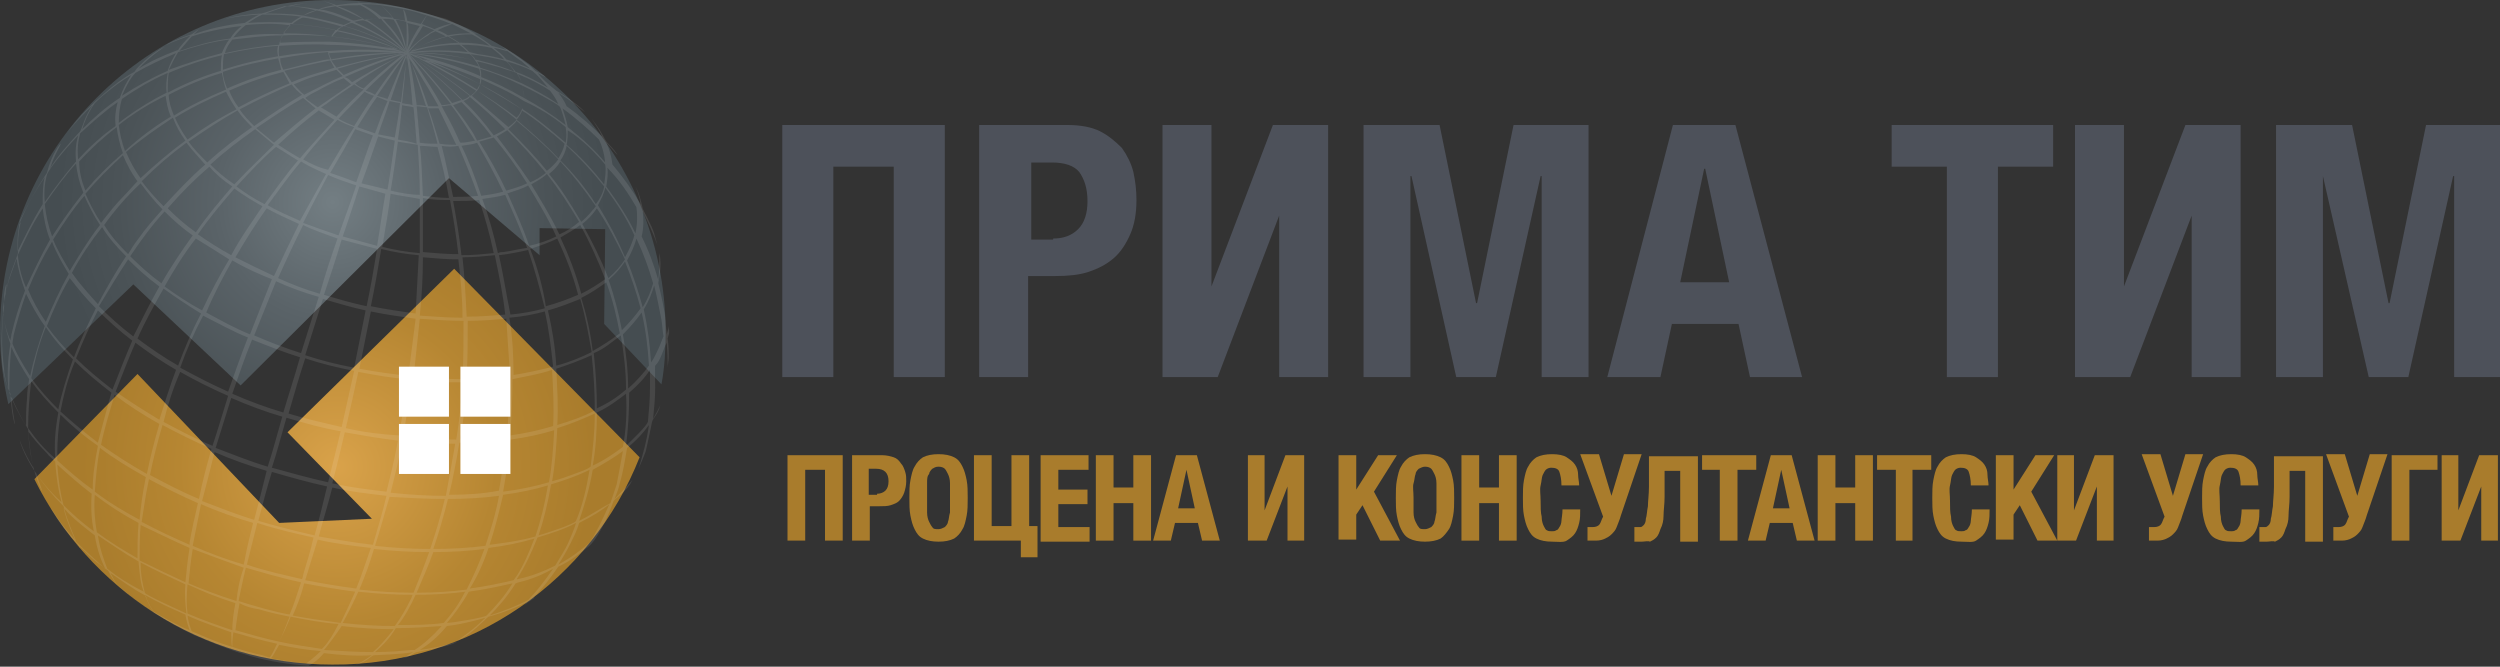 <?xml version="1.0" encoding="utf-8"?>
<!-- Generator: Adobe Illustrator 21.1.0, SVG Export Plug-In . SVG Version: 6.00 Build 0)  -->
<svg version="1.1" id="Layer_1" xmlns="http://www.w3.org/2000/svg" xmlns:xlink="http://www.w3.org/1999/xlink" x="0px" y="0px"
	 viewBox="0 0 240 64" style="enable-background:new 0 0 240 64;" xml:space="preserve">
<rect x="0" y="0" width="240" height="64" fill="#333333" stroke="none"/>
<style type="text/css">
	.st0{fill:#4D515A;}
	.st1{fill:#A97C2C;}
	.st2{fill-rule:evenodd;clip-rule:evenodd;fill:url(#SVGID_1_);}
	.st3{fill-rule:evenodd;clip-rule:evenodd;fill:url(#SVGID_2_);}
	.st4{fill-rule:evenodd;clip-rule:evenodd;fill:#FFFFFF;}
	.st5{opacity:0.1;fill-rule:evenodd;clip-rule:evenodd;fill:#FFFFFF;}
</style>
<g>
	<g>
		<g>
			<path class="st0" d="M75.2,12h15.5v24.2h-4.9V16H80v20.2h-4.9V12z"/>
			<path class="st0" d="M94,12h8.5c1.2,0,2.3,0.2,3.1,0.6c0.8,0.4,1.5,1,2.1,1.6c0.5,0.7,0.9,1.5,1.1,2.3c0.2,0.9,0.3,1.8,0.3,2.7
				c0,1.3-0.2,2.4-0.6,3.3c-0.4,0.9-0.9,1.7-1.6,2.3c-0.7,0.6-1.5,1-2.4,1.3c-0.9,0.3-2,0.4-3.2,0.4h-2.6v9.7H94V12z M101.1,22.9
				c1,0,1.8-0.3,2.4-0.9c0.6-0.6,0.9-1.5,0.9-2.7c0-1.2-0.3-2.1-0.8-2.8c-0.5-0.6-1.4-0.9-2.6-0.9h-2v7.4H101.1z"/>
			<path class="st0" d="M111.6,12h4.7v15.5l5.9-15.5h5.3v24.2h-4.7V20.7l-5.9,15.5h-5.3V12z"/>
			<path class="st0" d="M130.9,12h7.3l3.5,17.1h0.1l3.5-17.1h7.2v24.2h-4.5V16.9h-0.1l-4.3,19.3h-3.8l-4.3-19.3h-0.1v19.3h-4.5V12z"
				/>
			<path class="st0" d="M160.6,12h6l6.4,24.2H168l-1.1-5.1h-6.4l-1.1,5.1h-5.1L160.6,12z M166,27.1l-2.3-10.9h-0.1l-2.3,10.9H166z"
				/>
			<path class="st0" d="M186.9,16h-5.3v-4h15.5v4h-5.3v20.2h-4.9V16z"/>
			<path class="st0" d="M199.2,12h4.7v15.5l5.9-15.5h5.3v24.2h-4.7V20.7l-5.9,15.5h-5.3V12z"/>
			<path class="st0" d="M218.5,12h7.3l3.5,17.1h0.1l3.5-17.1h7.2v24.2h-4.5V16.9h-0.1l-4.3,19.3h-3.8L223,16.9H223v19.3h-4.5V12z"/>
		</g>
		<g>
			<path class="st1" d="M75.7,43.7h5.2v8.2h-1.7v-6.8h-1.9v6.8h-1.7V43.7z"/>
			<path class="st1" d="M81.8,43.7h2.9c0.4,0,0.8,0.1,1.1,0.2c0.3,0.1,0.5,0.3,0.7,0.6c0.2,0.2,0.3,0.5,0.4,0.8
				c0.1,0.3,0.1,0.6,0.1,0.9c0,0.4-0.1,0.8-0.2,1.1c-0.1,0.3-0.3,0.6-0.5,0.8c-0.2,0.2-0.5,0.3-0.8,0.4c-0.3,0.1-0.7,0.1-1.1,0.1
				h-0.9v3.3h-1.7V43.7z M84.2,47.4c0.3,0,0.6-0.1,0.8-0.3c0.2-0.2,0.3-0.5,0.3-0.9c0-0.4-0.1-0.7-0.3-0.9c-0.2-0.2-0.5-0.3-0.9-0.3
				h-0.7v2.5H84.2z"/>
			<path class="st1" d="M90.1,52c-0.6,0-1.1-0.1-1.5-0.3c-0.4-0.2-0.6-0.5-0.8-0.9c-0.2-0.4-0.3-0.8-0.4-1.3
				c-0.1-0.5-0.1-1.1-0.1-1.7c0-0.6,0-1.2,0.1-1.7c0.1-0.5,0.2-1,0.4-1.3c0.2-0.4,0.5-0.7,0.8-0.9c0.4-0.2,0.9-0.3,1.5-0.3
				c0.6,0,1.1,0.1,1.5,0.3c0.4,0.2,0.6,0.5,0.8,0.9c0.2,0.4,0.3,0.8,0.4,1.3c0.1,0.5,0.1,1.1,0.1,1.7c0,0.6,0,1.2-0.1,1.7
				c-0.1,0.5-0.2,1-0.4,1.3c-0.2,0.4-0.5,0.7-0.8,0.9C91.2,51.9,90.7,52,90.1,52z M90.1,50.8c0.2,0,0.4-0.1,0.6-0.2
				c0.1-0.1,0.3-0.3,0.3-0.5c0.1-0.2,0.1-0.6,0.2-0.9c0-0.4,0-0.9,0-1.4s0-1,0-1.4s-0.1-0.7-0.2-0.9s-0.2-0.4-0.3-0.5
				c-0.1-0.1-0.3-0.2-0.6-0.2s-0.4,0.1-0.6,0.2c-0.1,0.1-0.3,0.3-0.3,0.5C89,45.7,89,46,89,46.4s0,0.8,0,1.4s0,1,0,1.4
				c0,0.4,0.1,0.7,0.2,0.9c0.1,0.2,0.2,0.4,0.3,0.5C89.6,50.8,89.8,50.8,90.1,50.8z"/>
			<path class="st1" d="M98,51.9h-4.5v-8.2h1.7v6.8h1.9v-6.8h1.7v6.8h0.8v3H98V51.9z"/>
			<path class="st1" d="M99.9,43.7h4.6v1.4h-2.9V47h2.8v1.4h-2.8v2.2h3v1.4h-4.7V43.7z"/>
			<path class="st1" d="M105.2,43.7h1.7v3.1h1.9v-3.1h1.7v8.2h-1.7v-3.6h-1.9v3.6h-1.7V43.7z"/>
			<path class="st1" d="M112.9,43.7h2l2.2,8.2h-1.7l-0.4-1.7h-2.2l-0.4,1.7h-1.7L112.9,43.7z M114.7,48.8l-0.8-3.7h0l-0.8,3.7H114.7
				z"/>
			<path class="st1" d="M119.8,43.7h1.6V49l2-5.3h1.8v8.2h-1.6v-5.2l-2,5.2h-1.8V43.7z"/>
			<path class="st1" d="M128.5,43.7h1.7V47h0l2.1-3.3h1.8l-2.2,3.5l2.5,4.7h-1.9l-1.7-3.4l-0.6,0.9v2.4h-1.7V43.7z"/>
			<path class="st1" d="M136.8,52c-0.6,0-1.1-0.1-1.5-0.3c-0.4-0.2-0.6-0.5-0.8-0.9c-0.2-0.4-0.3-0.8-0.4-1.3
				c-0.1-0.5-0.1-1.1-0.1-1.7c0-0.6,0-1.2,0.1-1.7c0.1-0.5,0.2-1,0.4-1.3c0.2-0.4,0.5-0.7,0.8-0.9c0.4-0.2,0.9-0.3,1.5-0.3
				c0.6,0,1.1,0.1,1.5,0.3c0.4,0.2,0.6,0.5,0.8,0.9s0.3,0.8,0.4,1.3c0.1,0.5,0.1,1.1,0.1,1.7c0,0.6,0,1.2-0.1,1.7
				c-0.1,0.5-0.2,1-0.4,1.3s-0.5,0.7-0.8,0.9C137.9,51.9,137.4,52,136.8,52z M136.8,50.8c0.2,0,0.4-0.1,0.6-0.2
				c0.1-0.1,0.3-0.3,0.3-0.5c0.1-0.2,0.1-0.6,0.2-0.9c0-0.4,0-0.9,0-1.4s0-1,0-1.4s-0.1-0.7-0.2-0.9c-0.1-0.2-0.2-0.4-0.3-0.5
				c-0.1-0.1-0.3-0.2-0.6-0.2c-0.2,0-0.4,0.1-0.6,0.2c-0.1,0.1-0.3,0.3-0.3,0.5c-0.1,0.2-0.1,0.6-0.2,0.9s0,0.8,0,1.4s0,1,0,1.4
				c0,0.4,0.1,0.7,0.2,0.9c0.1,0.2,0.2,0.4,0.3,0.5C136.3,50.8,136.5,50.8,136.8,50.8z"/>
			<path class="st1" d="M140.3,43.7h1.7v3.1h1.9v-3.1h1.7v8.2h-1.7v-3.6h-1.9v3.6h-1.7V43.7z"/>
			<path class="st1" d="M149,52c-0.6,0-1.1-0.1-1.5-0.3c-0.4-0.2-0.6-0.5-0.8-0.9c-0.2-0.4-0.3-0.8-0.4-1.3
				c-0.1-0.5-0.1-1.1-0.1-1.7c0-0.6,0-1.2,0.1-1.7c0.1-0.5,0.2-1,0.4-1.3c0.2-0.4,0.5-0.7,0.8-0.9c0.4-0.2,0.9-0.3,1.5-0.3
				c0.6,0,1.1,0.1,1.4,0.3c0.3,0.2,0.6,0.4,0.8,0.7c0.2,0.3,0.3,0.6,0.3,1c0,0.3,0.1,0.7,0.1,1h-1.7c0-0.6-0.1-1-0.2-1.3
				c-0.1-0.3-0.4-0.4-0.8-0.4c-0.2,0-0.4,0.1-0.5,0.2c-0.1,0.1-0.2,0.3-0.3,0.5c-0.1,0.2-0.1,0.6-0.2,1s0,0.9,0,1.5
				c0,0.6,0,1.1,0.1,1.5c0,0.4,0.1,0.7,0.2,0.9c0.1,0.2,0.2,0.4,0.3,0.4c0.1,0.1,0.3,0.1,0.5,0.1c0.1,0,0.3,0,0.4-0.1
				c0.1,0,0.2-0.1,0.3-0.3c0.1-0.1,0.2-0.4,0.2-0.6s0.1-0.6,0.1-1.1h1.7c0,0.5,0,0.9-0.1,1.3c-0.1,0.4-0.2,0.7-0.4,1
				s-0.5,0.5-0.8,0.7S149.5,52,149,52z"/>
			<path class="st1" d="M153.2,51.9c-0.1,0-0.1,0-0.2,0s-0.1,0-0.1,0s-0.1,0-0.2,0c-0.1,0-0.2,0-0.3,0v-1.3c0.2,0,0.3,0,0.5,0
				c0.3,0,0.5-0.1,0.6-0.2c0.1-0.1,0.2-0.3,0.3-0.6l0.1-0.2l-2.2-6h1.8l1.2,4l1.2-4h1.7l-2,5.9c-0.1,0.4-0.3,0.8-0.4,1.1
				s-0.3,0.5-0.5,0.7c-0.2,0.2-0.4,0.3-0.6,0.4S153.6,51.9,153.2,51.9z"/>
			<path class="st1" d="M157.6,52c-0.1,0-0.2,0-0.4,0s-0.3,0-0.3,0v-1.4c0,0,0.1,0,0.1,0s0.1,0,0.1,0c0.1,0,0.3,0,0.4,0
				c0.1,0,0.2-0.1,0.3-0.2s0.2-0.3,0.2-0.6c0.1-0.3,0.1-0.7,0.2-1.2c0-0.5,0.1-1.1,0.1-1.9c0-0.8,0-1.7,0-2.9h4.7v8.2h-1.7v-6.8
				h-1.5c0,1,0,1.8,0,2.5c0,0.7-0.1,1.3-0.1,1.8s-0.1,0.9-0.3,1.3c-0.1,0.3-0.2,0.6-0.4,0.8c-0.2,0.2-0.4,0.3-0.6,0.4
				C158.2,51.9,157.9,52,157.6,52z"/>
			<path class="st1" d="M165.2,45.1h-1.8v-1.4h5.2v1.4h-1.8v6.8h-1.7V45.1z"/>
			<path class="st1" d="M170,43.7h2l2.2,8.2h-1.7l-0.4-1.7h-2.2l-0.4,1.7h-1.7L170,43.7z M171.8,48.8l-0.8-3.7h0l-0.8,3.7H171.8z"/>
			<path class="st1" d="M174.5,43.7h1.7v3.1h1.9v-3.1h1.7v8.2h-1.7v-3.6h-1.9v3.6h-1.7V43.7z"/>
			<path class="st1" d="M182,45.1h-1.8v-1.4h5.2v1.4h-1.8v6.8H182V45.1z"/>
			<path class="st1" d="M188.3,52c-0.6,0-1.1-0.1-1.5-0.3c-0.4-0.2-0.6-0.5-0.8-0.9c-0.2-0.4-0.3-0.8-0.4-1.3
				c-0.1-0.5-0.1-1.1-0.1-1.7c0-0.6,0-1.2,0.1-1.7c0.1-0.5,0.2-1,0.4-1.3c0.2-0.4,0.5-0.7,0.8-0.9c0.4-0.2,0.9-0.3,1.5-0.3
				c0.6,0,1.1,0.1,1.4,0.3c0.3,0.2,0.6,0.4,0.8,0.7c0.2,0.3,0.3,0.6,0.3,1c0,0.3,0.1,0.7,0.1,1h-1.7c0-0.6-0.1-1-0.2-1.3
				c-0.1-0.3-0.4-0.4-0.8-0.4c-0.2,0-0.4,0.1-0.5,0.2c-0.1,0.1-0.2,0.3-0.3,0.5c-0.1,0.2-0.1,0.6-0.2,1s0,0.9,0,1.5
				c0,0.6,0,1.1,0.1,1.5c0,0.4,0.1,0.7,0.2,0.9c0.1,0.2,0.2,0.4,0.3,0.4c0.1,0.1,0.3,0.1,0.5,0.1c0.1,0,0.3,0,0.4-0.1
				c0.1,0,0.2-0.1,0.3-0.3c0.1-0.1,0.2-0.4,0.2-0.6s0.1-0.6,0.1-1.1h1.7c0,0.5,0,0.9-0.1,1.3c-0.1,0.4-0.2,0.7-0.4,1
				s-0.5,0.5-0.8,0.7S188.9,52,188.3,52z"/>
			<path class="st1" d="M191.6,43.7h1.7V47h0l2.1-3.3h1.8l-2.2,3.5l2.5,4.7h-1.9l-1.7-3.4l-0.6,0.9v2.4h-1.7V43.7z"/>
			<path class="st1" d="M197.5,43.7h1.6V49l2-5.3h1.8v8.2h-1.6v-5.2l-2,5.2h-1.8V43.7z"/>
			<path class="st1" d="M207.1,51.9c-0.1,0-0.1,0-0.2,0s-0.1,0-0.1,0s-0.1,0-0.2,0c-0.1,0-0.2,0-0.3,0v-1.3c0.2,0,0.3,0,0.5,0
				c0.3,0,0.5-0.1,0.6-0.2c0.1-0.1,0.2-0.3,0.3-0.6l0.1-0.2l-2.2-6h1.8l1.2,4l1.2-4h1.7l-2,5.9c-0.1,0.4-0.3,0.8-0.4,1.1
				s-0.3,0.5-0.5,0.7c-0.2,0.2-0.4,0.3-0.6,0.4S207.5,51.9,207.1,51.9z"/>
			<path class="st1" d="M214.2,52c-0.6,0-1.1-0.1-1.5-0.3c-0.4-0.2-0.6-0.5-0.8-0.9c-0.2-0.4-0.3-0.8-0.4-1.3
				c-0.1-0.5-0.1-1.1-0.1-1.7c0-0.6,0-1.2,0.1-1.7c0.1-0.5,0.2-1,0.4-1.3c0.2-0.4,0.5-0.7,0.8-0.9c0.4-0.2,0.9-0.3,1.5-0.3
				c0.6,0,1.1,0.1,1.4,0.3c0.3,0.2,0.6,0.4,0.8,0.7c0.2,0.3,0.3,0.6,0.3,1c0,0.3,0.1,0.7,0.1,1h-1.7c0-0.6-0.1-1-0.2-1.3
				c-0.1-0.3-0.4-0.4-0.8-0.4c-0.2,0-0.4,0.1-0.5,0.2c-0.1,0.1-0.2,0.3-0.3,0.5c-0.1,0.2-0.1,0.6-0.2,1s0,0.9,0,1.5
				c0,0.6,0,1.1,0.1,1.5c0,0.4,0.1,0.7,0.2,0.9c0.1,0.2,0.2,0.4,0.3,0.4c0.1,0.1,0.3,0.1,0.5,0.1c0.1,0,0.3,0,0.4-0.1
				c0.1,0,0.2-0.1,0.3-0.3c0.1-0.1,0.2-0.4,0.2-0.6s0.1-0.6,0.1-1.1h1.7c0,0.5,0,0.9-0.1,1.3c-0.1,0.4-0.2,0.7-0.4,1
				s-0.5,0.5-0.8,0.7S214.8,52,214.2,52z"/>
			<path class="st1" d="M217.6,52c-0.1,0-0.2,0-0.4,0s-0.3,0-0.3,0v-1.4c0,0,0.1,0,0.1,0s0.1,0,0.1,0c0.1,0,0.3,0,0.4,0
				c0.1,0,0.2-0.1,0.3-0.2s0.2-0.3,0.2-0.6c0.1-0.3,0.1-0.7,0.2-1.2c0-0.5,0.1-1.1,0.1-1.9c0-0.8,0-1.7,0-2.9h4.7v8.2h-1.7v-6.8
				h-1.5c0,1,0,1.8,0,2.5c0,0.7-0.1,1.3-0.1,1.8s-0.1,0.9-0.3,1.3c-0.1,0.3-0.2,0.6-0.4,0.8c-0.2,0.2-0.4,0.3-0.6,0.4
				C218.2,51.9,217.9,52,217.6,52z"/>
			<path class="st1" d="M224.8,51.9c-0.1,0-0.1,0-0.2,0s-0.1,0-0.1,0s-0.1,0-0.2,0c-0.1,0-0.2,0-0.3,0v-1.3c0.2,0,0.3,0,0.5,0
				c0.3,0,0.5-0.1,0.6-0.2c0.1-0.1,0.2-0.3,0.3-0.6l0.1-0.2l-2.2-6h1.8l1.2,4l1.2-4h1.7l-2,5.9c-0.1,0.4-0.3,0.8-0.4,1.1
				s-0.3,0.5-0.5,0.7c-0.2,0.2-0.4,0.3-0.6,0.4S225.2,51.9,224.8,51.9z"/>
			<path class="st1" d="M229.6,43.7h4.4v1.4h-2.7v6.8h-1.7V43.7z"/>
			<path class="st1" d="M234.4,43.7h1.6V49l2-5.3h1.8v8.2h-1.6v-5.2l-2,5.2h-1.8V43.7z"/>
		</g>
	</g>
	<g>
		<radialGradient id="SVGID_1_" cx="31.927" cy="19.415" r="26.422" gradientUnits="userSpaceOnUse">
			<stop  offset="0" style="stop-color:#737E83"/>
			<stop  offset="0.421" style="stop-color:#5A6368"/>
			<stop  offset="0.782" style="stop-color:#4B5357"/>
			<stop  offset="1" style="stop-color:#454D51"/>
		</radialGradient>
		<path class="st2" d="M12.8,27.3L23.1,37l20-19.9l8.7,7.4v-2.6l6.3,0.1L58,31.1l5.5,5.8c0.3-1.6,0.4-3.3,0.4-5
			C63.9,14.3,49.6,0,31.9,0S0,14.3,0,31.9c0,2.4,0.3,4.7,0.8,6.9L12.8,27.3z"/>
		<radialGradient id="SVGID_2_" cx="32.414" cy="44.809" r="24.589" gradientUnits="userSpaceOnUse">
			<stop  offset="0" style="stop-color:#D9A24A"/>
			<stop  offset="0.619" style="stop-color:#B68632"/>
			<stop  offset="1" style="stop-color:#A97C2C"/>
		</radialGradient>
		<path class="st3" d="M61.4,43.9L43.6,25.8l-16,15.7l8.1,8.3l-8.9,0.4L13.2,35.9L3.3,46c5.2,10.5,16,17.8,28.6,17.8
			C45.3,63.9,56.8,55.6,61.4,43.9L61.4,43.9z"/>
		<rect x="38.3" y="35.2" class="st4" width="4.8" height="4.8"/>
		<rect x="44.2" y="35.2" class="st4" width="4.8" height="4.8"/>
		<rect x="38.3" y="40.7" class="st4" width="4.8" height="4.8"/>
		<rect x="44.2" y="40.7" class="st4" width="4.8" height="4.8"/>
		<path class="st5" d="M1.7,24.1c-0.1-1.6,0.2-2.6,0.2-2.9C2.3,20.4,3,18.9,4.3,17c-0.2,0.7-0.2,1.6-0.2,2.6
			C3.1,21.2,2.4,22.7,1.7,24.1C1.7,24.1,1.7,24.1,1.7,24.1L1.7,24.1z M40.1,1.1c-0.7-0.2-1.4-0.4-2.1-0.5c-1.2-0.2-2.3-0.3-3.4-0.3
			c-0.3-0.1-0.5-0.2-0.1,0c-0.8,0-1.5,0.1-2.2,0.2c-0.8-0.3-1.3-0.4-1.3-0.4c0,0,0.4,0.1,1.1,0.4c-0.6,0.1-1.1,0.2-1.5,0.4
			c-1.1-0.2-2-0.3-2.7-0.3c1.1-0.3,1.7-0.3,1.7-0.3c0,0-0.7,0-2.1,0.3c-0.5,0-0.8,0-0.8,0c0,0,0.2,0,0.6,0c-0.6,0.2-2.1,0.7-2.2,0.7
			c-2.1,0.1-3.5,0.5-3.4,0.5c0,0,1.2-0.3,3.2-0.4c-0.5,0.2-0.9,0.5-1.4,0.8c-1.9,0.2-3.6,0.6-4.9,1.1c0.3-0.3,0.5-0.5,0.5-0.5
			c0,0-0.3,0.2-0.7,0.5c-1.6,0.5-2.5,1-2.4,1c0,0,0.8-0.4,2.3-0.9c-0.3,0.3-0.6,0.6-1,1.1c-0.1,0.1-0.1,0.2-0.2,0.3
			c-1.4,0.5-2.7,1.1-3.8,1.8c1.1-1.2,2.5-2.1,2.5-2.1c0,0-1,0.4-2.4,1.8c-0.2,0.2-0.3,0.3-0.5,0.6c-1.1,0.6-2,1.3-2.8,2
			c-2.5,2.1-3.6,3.8-3.6,3.8c0,0,0.8-1.1,2.4-2.6c-0.8,1.1-1,2.2-1.2,2.5c-1.1,1.2-2.1,2.3-2.8,3.4c0,0.1-0.1,0.1-0.1,0.2
			c0.5-1.6,1.1-2.3,1-2.4c0,0-0.8,0.9-1.3,2.8c-2,3-2.7,5.1-2.7,5c0,0,0.1-0.1,0.2-0.3c-0.4,1.5-0.2,2.7-0.3,3.1
			c-0.4,1.1-0.8,2.1-1,3c-0.1,0.5-0.2,0.9-0.2,1.4c0-1,0.2-1.5,0.1-1.5c0,0-0.3,0.7-0.2,2.1c-0.5,3.9,0.1,6.3,0,6.3c0,0,0,0,0,0
			c0.1,0.5,0.2,1.3,0.6,2.1c0.1,1.9,0.4,2.9,0.4,2.9c0.1,0-0.2-0.9-0.3-2.6c0.4,0.9,0.9,2,1.6,3.1c0.1,1.5,0.3,2.8,0.5,3.7
			c-1-1.6-1.3-2.7-1.3-2.6c0,0,0.3,1.2,1.4,2.9c0.3,1.2,0.7,1.9,0.7,1.9c0.1,0-0.2-0.6-0.5-1.6c0.6,0.9,1.5,2,2.6,3.1
			c0.4,1.5,0.9,2.6,1.2,3.3c-1.7-1.8-2.4-3.2-2.4-3.1c0,0,0.7,1.5,2.6,3.5c0.1,0.2,0.2,0.4,0.2,0.3c0,0,0-0.1-0.1-0.2
			c0.5,0.5,1,1,1.6,1.5c0.4,0.3,0.8,0.6,1.2,0.9c0.5,1,0.9,1.4,0.9,1.4c0,0-0.3-0.4-0.7-1.2c1,0.7,2.1,1.5,3.4,2.2
			c0.2,0.7,0.6,1.3,0.8,1.6c-2.3-1.4-3.5-2.7-3.5-2.6c0,0,0.7,0.7,2.1,1.7c1.7,1.2,3.4,2.2,5.3,3.1l0,0c1.2,0.5,2.4,1,3.8,1.5l0,0
			l0,0l0,0c0.5,0.2,1.1,0.3,1.6,0.5c1.8,0.5,3.7,0.8,5.5,0.9c0.3-0.1,0.9-0.5,1.5-1.2c1.6,0.2,3.2,0.3,4.6,0.2
			c-0.7,0.5-1.2,0.8-1.6,0.9c0.9-0.1,1.6-0.9,1.8-0.9c0.1,0,2.8-0.1,3.8-0.3c-0.4,0.2-0.7,0.4-1,0.6c0.8-0.2,0.9-0.5,1.3-0.6
			c1.1-0.2,2-0.4,2.9-0.6c0.3-0.1,0.7-0.2,1-0.4c-0.9,0.3-2.1,0.6-3.6,0.8c0.8-0.5,1.7-1.2,2.6-2.3c0.9-0.1,1.8-0.3,2.6-0.5
			c0.4-0.1,0.8-0.2,1.1-0.3c-1.1,1.1-2.1,1.8-2.7,2.2c1.3-0.5,2.7-2.1,3-2.3c1.5-0.4,2.7-0.9,3.7-1.4c-0.1,0.1-0.2,0.2-0.3,0.3
			l1.3-0.9c-0.1,0.1-0.3,0.2-0.4,0.2c0.7-0.7,1.5-1.7,2.4-3c1.3-0.6,2.2-1.4,3-2c1.2-1.2,2.2-4,2.3-4.3c0.2-0.3,1.3-0.9,1.8-2
			c-0.3,0.4-1.1,1.2-1.7,1.8c0.2-0.5,0.4-1,0.5-1.5c0.3-1,0.5-2.2,0.7-3.4c0.9-0.7,1.6-1.5,2.1-2.2c-0.2,1.5-0.6,2.9-1,4.2
			c0.2-0.5,0.5-1.1,0.7-1.7c0.2-0.9,0.4-1.8,0.6-2.8c0.1-0.4,0.5-0.6,0.8-1.6c-0.2,0.4-0.4,0.8-0.7,1.3c0.1-1,0.2-2,0.2-3
			c0-3.6-0.2-0.9,0.8-3.6c0.1-0.3,0.2-0.5,0.3-0.7c0.1,1,0.1,1.8,0.1,2.4c0-0.3,0.1-0.7,0.1-1c0-0.5,0-1.1-0.1-1.8
			c0.1-0.5,0.2-0.3,0.1-1.2c0,0.2-0.1,0.5-0.2,0.8c0-0.4-0.1-0.8-0.1-1.3c-0.1-1.1-0.4-2.3-0.7-3.6c0-0.3,0.4-1.5,0.1-2.9
			c0,0.5,0,1.8-0.1,2.6c-0.4-1.4-0.9-2.8-1.6-4.2c0.2-0.8,0.2-1.7,0.1-2.4c0.5,1,1.1,2.3,1.4,3.2c-0.1-0.4-0.2-0.7-0.3-1.1
			c-0.2-0.7-1.1-2.3-1.1-2.4c-0.2-0.8-0.3-1.4-0.7-2.1c0.2,0.4,0.4,1,0.5,1.7c-0.7-1.2-1.6-2.5-2.7-3.8c-0.1-0.8-0.3-1.5-0.6-2.1
			c0.5,0.5,0.8,0.9,1.1,1.2c-0.4-0.7-1-1.1-1.2-1.5c-0.5-0.9-0.6-1.1-1.3-2c0.2,0.3,0.7,1,1,1.7c-0.9-0.9-2-1.9-3.4-2.9
			c-0.2-0.5-0.5-0.9-0.8-1.3c1.3,0.8,2.2,1.6,2.6,1.9c-0.9-1-2.5-1.9-2.8-2.1C52.5,8,52,7.5,51.6,7c0.4,0.2,0.7,0.4,0.8,0.4
			c-0.3-0.3-0.5-0.3-1-0.6c-0.4-0.4-0.8-0.7-1.2-1c-1.3-1-2.1-1.4-2.1-1.4c0,0,0.2,0.1,0.5,0.4c-0.2-0.1-0.7-0.2-1.4-0.4
			c-0.5-0.4-1.1-0.8-1.7-1.2c0.7,0,0.1,0-0.1-0.1c-0.8-0.5-1.7-0.9-2.6-1.3C41.9,1.6,41,1.3,40.1,1.1L40.1,1.1z M0.7,27.5
			c0.2-0.9,0.6-1.8,0.9-2.7c0.1,0.9,0.4,2,0.8,3.1c-0.6,1.5-1,2.9-1.3,4.2c0,0.2-0.1,0.4-0.1,0.6c-0.4-0.9-0.8-2.4-0.7-3.2
			C0.4,28.8,0.5,28.2,0.7,27.5L0.7,27.5z M0.2,34.7c-0.1-1-0.1-2.6,0.1-4.7C0.4,31.4,1,33,1,33c-0.3,1.7-0.3,3.2-0.2,4.4
			C0.2,35.7,0.2,34.6,0.2,34.7C0.2,34.7,0.2,34.7,0.2,34.7L0.2,34.7z M0.9,37.7c0-1.2,0-2.7,0.2-4.4c0.4,1,1,2,1.7,3.1
			c-0.1,0.6-0.2,1.2-0.2,1.8c-0.1,1-0.1,1.8-0.1,2.7C1.8,39.7,1.2,38.6,0.9,37.7L0.9,37.7z M2.7,41.1c0-1.4,0.1-3,0.3-4.5
			c0.8,1.1,1.6,2,2.6,3c-0.3,1.6-0.4,3-0.3,4.4C4.3,43.2,3.4,42.1,2.7,41.1L2.7,41.1z M3.3,45.2C3,44.2,2.8,43,2.7,41.4
			c0.5,0.7,1.1,1.4,1.8,2.1c0.2,0.3,0.5,0.5,0.8,0.8c0.1,1.5,0.3,2.8,0.6,3.9C4.7,47.1,3.9,46.1,3.3,45.2L3.3,45.2z M6.1,48.5
			c-0.3-1.1-0.5-2.4-0.6-3.9c1,0.9,2.1,1.9,3.3,2.8c-0.1,1.4,0,2.6,0.2,3.6C7.9,50.2,7,49.4,6.1,48.5L6.1,48.5z M7.3,52
			c-0.3-0.6-0.8-1.7-1.2-3.2c0.2,0.1,0.3,0.3,0.5,0.5c0.7,0.7,1.6,1.4,2.5,2.1c0.2,1.3,0.6,2.4,1,3.2C9.1,53.7,8.1,52.8,7.3,52
			L7.3,52z M10.3,54.6c-0.3-0.8-0.7-1.8-0.9-3.2c1.2,0.8,2.5,1.7,3.9,2.5c0.1,1.2,0.2,2.2,0.5,2.9C12.4,56.1,11.3,55.4,10.3,54.6
			L10.3,54.6z M13.9,56.9c-0.2-0.8-0.4-1.7-0.4-2.9c1.3,0.7,2.8,1.4,4.3,2.1c-0.1,1.1,0,1.9,0.1,2.8C17.3,58.6,13.9,57.1,13.9,56.9
			L13.9,56.9z M14.7,58.7c-0.2-0.3-0.5-0.8-0.8-1.6c1.2,0.7,2.5,1.3,3.9,1.9c0.1,0.7,0.3,1.2,0.4,1.5C16.9,60,15.8,59.3,14.7,58.7
			L14.7,58.7z M22.3,62.1c-1.4-0.4-2.7-1-3.9-1.5c-0.1-0.3-0.3-0.8-0.4-1.5c1.3,0.6,2.8,1.1,4.2,1.6C22.2,61.4,22.2,61.9,22.3,62.1
			L22.3,62.1z M25.2,62.9c-1-0.2-2-0.5-2.9-0.8c0-0.3,0-0.7,0.1-1.4c1.4,0.4,2.8,0.8,4.2,1.1c-0.3,0.6-0.5,1.1-0.7,1.3
			C25.7,63.1,25.5,63,25.2,62.9L25.2,62.9z M29.4,63.7c-1.1-0.1-2.2-0.3-3.4-0.5c0.2-0.2,0.4-0.6,0.8-1.3c1.4,0.3,2.7,0.5,4,0.6
			C30.1,63.2,29.6,63.5,29.4,63.7L29.4,63.7z M31,62.2c0,0-0.1,0.1-0.1,0.1c-1.3-0.2-2.7-0.4-4.1-0.7c0.3-0.6,0.7-1.4,1.1-2.4
			c1.5,0.3,3.1,0.6,4.6,0.7C32,60.9,31.5,61.7,31,62.2L31,62.2z M35.8,62.6c-1.5,0-3-0.1-4.7-0.2c0.5-0.6,1.1-1.4,1.7-2.3
			c1.7,0.2,3.4,0.3,5,0.3C37.1,61.3,36.4,62.1,35.8,62.6L35.8,62.6z M39.5,62.4c-1.1,0.1-2.2,0.2-3.5,0.2c0.7-0.6,1.4-1.3,2-2.3
			c1.5,0,3-0.1,4.4-0.2c-0.9,1-1.8,1.8-2.6,2.3C39.7,62.4,39.6,62.4,39.5,62.4L39.5,62.4z M49.2,56c-0.8,1.3-1.7,2.3-2.5,3.1
			c-0.3,0.2-3.3,0.7-3.8,0.7c0.7-0.8,1.5-1.9,2.1-3C46.5,56.6,47.9,56.3,49.2,56L49.2,56z M50.7,57.6c-0.9,0.5-2.2,1-3.7,1.5
			c0.8-0.8,1.7-1.8,2.5-3.1c0.1,0,0.2-0.1,0.3-0.1c1.3-0.3,2.4-0.8,3.3-1.3C52.2,55.9,51.4,56.9,50.7,57.6L50.7,57.6z M54.6,52
			c-0.4,0.9-0.9,1.6-1.3,2.3c-1,0.5-2.2,1-3.6,1.3c0,0,0,0-0.1,0c0.8-1.2,1.4-2.5,2-4c1.3-0.4,2.6-0.8,3.7-1.4
			C55.1,50.9,54.8,51.5,54.6,52L54.6,52z M56.6,52.1c-0.7,0.6-1.7,1.4-3,2.1c0.4-0.6,0.8-1.3,1.2-2.1c0.3-0.6,0.6-1.2,0.8-1.9
			c1.2-0.6,2.2-1.2,2.9-1.8C57.8,50,57.2,51.2,56.6,52.1L56.6,52.1z M62.4,37.2c0,1.1-0.1,2.2-0.2,3.3c-0.2,0.5-1.5,1.7-2.1,2.3
			c0.2-1.6,0.3-3.3,0.3-5.1c0.8-0.7,1.5-1.4,2-2.2C62.4,36,62.4,36.6,62.4,37.2L62.4,37.2z M63.2,33.5c-0.2,0.4-0.4,0.9-0.7,1.3
			c-0.1-1.6-0.3-3.3-0.7-5.1c0.5-0.8,0.8-1.6,1-2.3c0.3,1.2,0.5,2.3,0.7,3.3c0.1,0.6,0.1,1.1,0.2,1.6C63.5,32.7,63.4,33.1,63.2,33.5
			L63.2,33.5z M61.1,22.9c0.7,1.5,1.2,2.9,1.6,4.3c-0.2,0.7-0.5,1.5-1,2.3c-0.4-1.5-0.9-3-1.5-4.5C60.6,24.3,60.9,23.6,61.1,22.9
			L61.1,22.9z M61.1,19.9c0.1,0.7,0.1,1.6-0.1,2.5c-0.7-1.5-1.7-3-2.8-4.5c0.1-0.6,0.2-1.3,0.1-1.8C59.5,17.3,60.4,18.7,61.1,19.9
			L61.1,19.9z M58.1,15.8c0.1,0.6,0,1.2-0.1,1.9c-1.1-1.4-2.3-2.7-3.6-3.8c0.1-0.5,0.1-1,0.1-1.4C55.9,13.4,57.1,14.6,58.1,15.8
			L58.1,15.8z M57.5,13.4c0.3,0.6,0.5,1.3,0.6,2.2c-1-1.2-2.2-2.3-3.6-3.4c-0.1-0.6-0.3-1.2-0.5-1.8C55.5,11.5,56.6,12.5,57.5,13.4
			L57.5,13.4z M52.8,8.7c0.3,0.4,0.6,0.8,0.8,1.3c-1-0.7-2.3-1.4-3.5-2c-0.1-0.3-0.2-0.6-0.4-0.9C50.9,7.6,51.9,8.1,52.8,8.7
			L52.8,8.7z M51.1,6.8c0.5,0.4,1,1,1.5,1.6c-0.9-0.5-1.9-1.1-3.1-1.5l-0.8-1C49.7,6.2,50.5,6.5,51.1,6.8L51.1,6.8z M50.1,5.9
			c0.2,0.2,0.5,0.4,0.8,0.7c-0.6-0.3-1.4-0.6-2.3-0.9c-0.3-0.4-0.7-0.7-1.2-1.1c0.7,0.1,1.1,0.3,1.3,0.3C49,5.1,49.5,5.5,50.1,5.9
			L50.1,5.9z M44.3,4.3c1.1,0,2.1,0.1,2.9,0.3c0.5,0.4,0.9,0.7,1.2,1.1c-0.7-0.2-1.6-0.4-2.5-0.5C44.6,4.9,45.3,5.1,44.3,4.3
			L44.3,4.3z M45.3,3.3C45.9,3.6,46.5,4,47,4.4c-0.8-0.2-1.8-0.3-2.9-0.3c-0.3-0.2-0.6-0.4-1-0.6C44.1,3.3,44.8,3.3,45.3,3.3
			L45.3,3.3z M43.4,2.3c0.6,0.3,1.2,0.6,1.8,0.9c-0.5,0-1.3,0-2.2,0.2c-0.3-0.2-0.7-0.4-1-0.5C42.6,2.6,43.2,2.4,43.4,2.3L43.4,2.3z
			 M40.4,1.3c1,0.3,2,0.6,2.9,1c-0.3,0-0.9,0.2-1.6,0.5c-0.4-0.2-0.8-0.3-1.2-0.5c0.7-1.2,0.7-1.2-0.1,0L39.1,2
			c-0.1-0.7-0.3-1.1-0.4-1.1c0,0,0.1,0.4,0.2,1.1c-0.4-0.1-0.7-0.1-1.1-0.2c-0.5-0.7-1-1.1-1.2-1.3C37.9,0.7,39.2,0.9,40.4,1.3
			L40.4,1.3z M34.7,0.4c0.6,0,1.2,0,1.9,0.1c0.1,0.1,0.6,0.6,1.1,1.2c-0.4,0-0.8-0.1-1.1-0.1C35.9,1,35.2,0.6,34.7,0.4L34.7,0.4z
			 M32.4,0.6c0.7-0.1,1.4-0.1,2.2-0.1c0.4,0.2,1.1,0.6,1.8,1.3c-0.5,0-1,0-1.4,0.1C34,1.2,33.1,0.8,32.4,0.6L32.4,0.6z M32.2,0.6
			c0.7,0.3,1.6,0.7,2.6,1.2c-1.1,0.2-0.6,0.3-1.5-0.1c-0.9-0.4-1.8-0.7-2.6-0.8C31.1,0.8,31.6,0.7,32.2,0.6L32.2,0.6z M30.4,1
			c1,0.2,2.2,0.6,3.3,1.1L33,2.4c-0.7-0.2-1.5-0.4-2.4-0.6c-0.5-0.1-1-0.2-1.5-0.3L30.4,1L30.4,1z M27.6,0.6c0.6,0,1.6,0.1,2.7,0.4
			c-0.5,0.1-0.9,0.3-1.2,0.5c-1.3-0.2-2.5-0.2-3.6-0.2C26.3,1,26.9,0.8,27.6,0.6L27.6,0.6z M23.8,2.2c0.5-0.3,0.9-0.6,1.4-0.8
			c1.1,0,2.3,0,3.7,0.2C28.5,1.8,28.2,2,28,2.2C26.6,2.1,25.1,2.1,23.8,2.2L23.8,2.2z M22.4,3.6c0.4-0.5,0.8-0.9,1.2-1.2
			c1.2-0.1,2.6-0.2,4,0c0.1,0,0.2,0,0.3,0c-0.4,0.4-0.6,0.7-0.7,0.9C25.7,3.2,24,3.3,22.4,3.6L22.4,3.6z M18.4,3.5
			c1.2-0.4,2.9-0.8,4.8-1c-0.4,0.3-0.8,0.7-1.1,1.2c-1.7,0.2-3.4,0.7-4.9,1.2L18.4,3.5L18.4,3.5z M17.1,5c1.5-0.5,3.2-1,4.9-1.2
			c-0.3,0.4-0.5,0.8-0.7,1.3c-1.6,0.4-3.4,1-5.1,1.6C16.5,6.1,16.8,5.5,17.1,5L17.1,5z M13,7c1.2-0.7,2.5-1.3,3.9-1.9
			c-0.3,0.5-0.6,1-0.8,1.7c-1.6,0.7-3,1.5-4.4,2.4C12.1,8.3,12.5,7.5,13,7L13,7z M10.1,9c0.7-0.6,1.5-1.2,2.5-1.8
			c-0.4,0.6-0.8,1.3-1.1,2.2c-1.4,0.9-2.6,2-3.6,3c0.4-1.3,0.9-2.1,1.2-2.5C9.4,9.6,9.7,9.3,10.1,9L10.1,9z M7.5,15.3
			c-0.1-1,0-1.8,0.2-2.5c1.1-1,2.3-2.1,3.6-3c-0.2,0.7-0.3,1.5-0.2,2.3C9.8,13,8.6,14.1,7.5,15.3L7.5,15.3z M4.8,23
			C4.4,22,4.2,20.9,4.1,20c-1,1.5-1.7,3-2.4,4.5c0.1,0.9,0.3,2,0.8,3.1C3.2,26.1,3.9,24.6,4.8,23L4.8,23z M6.6,26.3
			c-0.6-1-1.2-2-1.6-3.1c-0.9,1.5-1.7,3.1-2.3,4.6c0.4,1,1,2.1,1.7,3.1C5,29.5,5.7,27.9,6.6,26.3L6.6,26.3z M9.2,29.6
			c-0.8,1.6-1.5,3.1-2.1,4.7c-1-1-1.8-1.9-2.6-3c0.6-1.5,1.3-3.1,2.2-4.6C7.4,27.6,8.2,28.6,9.2,29.6L9.2,29.6z M9.4,42.5
			c-1.3-1-2.5-2-3.6-3c0.3-1.5,0.7-3.2,1.4-4.8c1,1,2.2,2,3.5,3C10.2,39.4,9.8,41,9.4,42.5L9.4,42.5z M9.4,42.8
			c-0.3,1.5-0.5,2.9-0.5,4.2c-1.3-0.9-2.4-1.9-3.4-2.8c0-0.2,0-0.5,0-0.7c0-1.2,0.1-2.4,0.3-3.7C6.9,40.9,8.1,41.9,9.4,42.8
			L9.4,42.8z M13.4,49.9c-1.5-0.8-3-1.7-4.3-2.7c0,0,0,0,0,0c0.1-1.3,0.2-2.7,0.5-4.2c1.3,1,2.8,1.9,4.4,2.8
			C13.7,47.3,13.5,48.7,13.4,49.9L13.4,49.9z M13.3,50.2c-0.1,1.2-0.1,2.4-0.1,3.4c-1.4-0.8-2.7-1.6-3.9-2.5
			c-0.2-1.1-0.3-2.3-0.2-3.6C10.4,48.5,11.8,49.4,13.3,50.2C13.3,50.2,13.3,50.2,13.3,50.2L13.3,50.2z M18.2,52.6
			c-0.2,1.2-0.3,2.3-0.4,3.3c-1.5-0.7-3-1.4-4.4-2.1c0-1,0-2.2,0.1-3.4C15,51.1,16.6,51.9,18.2,52.6L18.2,52.6z M22.7,57.7
			c-1.6-0.5-3.2-1.1-4.6-1.7c0.1-1,0.2-2.1,0.4-3.3c1.6,0.6,3.2,1.2,4.9,1.8C23,55.6,22.8,56.7,22.7,57.7L22.7,57.7z M22.6,57.9
			c-0.2,1-0.3,1.9-0.3,2.6c-1.5-0.5-2.9-1-4.3-1.6c-0.1-0.9-0.1-1.6,0-2.8C19.5,56.8,21,57.4,22.6,57.9L22.6,57.9z M24.9,58.5
			c1,0.3,1.9,0.5,2.9,0.7c-0.4,1-0.7,1.8-1,2.4c-1.4-0.3-2.8-0.7-4.2-1.1c0.1-0.7,0.2-1.6,0.4-2.6C23.5,58.2,24.2,58.4,24.9,58.5
			L24.9,58.5z M25.7,55.1c1.1,0.3,2.2,0.6,3.2,0.8c-0.4,1.2-0.7,2.2-1.1,3.1c-1.6-0.3-3.3-0.8-4.9-1.3c0.2-0.9,0.4-2,0.7-3.2
			C24.3,54.7,25,54.9,25.7,55.1L25.7,55.1z M29.1,55.2c0,0.2-0.1,0.3-0.1,0.4c-1.7-0.4-3.6-0.8-5.3-1.4l1-4c1.8,0.6,3.6,1,5.4,1.4
			C29.8,53,29.4,54.1,29.1,55.2L29.1,55.2z M34.1,56.8c-0.5,1.1-1,2.2-1.4,3c-1.5-0.2-3-0.4-4.6-0.7c0.4-0.9,0.8-1.9,1.1-3.1
			C30.8,56.3,32.5,56.6,34.1,56.8L34.1,56.8z M39.5,57.4c-0.5,1-1,1.9-1.6,2.7c-1.6,0-3.3-0.1-5-0.3c0.5-0.9,1-1.9,1.5-3
			c1.8,0.2,3.6,0.3,5.2,0.3C39.6,57.2,39.5,57.3,39.5,57.4L39.5,57.4z M39.9,57.1c1.7,0,3.3-0.1,4.8-0.3c0,0-0.1,0.1-0.1,0.1
			c-0.6,1.2-1.3,2.1-2,2.9c-1.4,0.2-2.8,0.2-4.4,0.2C38.8,59.3,39.4,58.2,39.9,57.1L39.9,57.1z M46.5,52.7c-0.5,1.4-1.1,2.7-1.7,3.9
			c-1.5,0.2-3.1,0.3-4.8,0.3c0.5-1.2,1.1-2.5,1.6-3.9C43.3,53,45,52.9,46.5,52.7L46.5,52.7z M46.9,52.6c1.6-0.2,3.1-0.5,4.4-0.9
			c-0.5,1.3-1,2.5-1.7,3.6c-0.1,0.1-0.2,0.3-0.3,0.4c-1.3,0.3-2.7,0.6-4.2,0.8C45.8,55.4,46.4,54.1,46.9,52.6L46.9,52.6z M52.6,46.6
			c-0.3,1.8-0.7,3.4-1.2,4.9c-1.4,0.4-2.8,0.6-4.4,0.8c0.5-1.5,0.9-3.1,1.3-4.8C49.8,47.3,51.3,47,52.6,46.6L52.6,46.6z M55.4,45.4
			c-0.8,0.3-1.6,0.6-2.4,0.8c0.3-1.6,0.4-3.3,0.5-5.1c1.3-0.4,2.5-0.9,3.6-1.4c0,1.8-0.2,3.5-0.4,5.1C56.3,45.1,55.9,45.2,55.4,45.4
			L55.4,45.4z M59.8,32.1c0.7-0.7,1.3-1.4,1.8-2.1c0.4,1.7,0.6,3.4,0.7,5.1c-0.5,0.7-1.2,1.5-2,2.2C60.3,35.6,60.1,33.8,59.8,32.1
			L59.8,32.1z M58.5,26.8c0.6-0.5,1.1-1.1,1.5-1.7c0.6,1.5,1.1,3,1.5,4.5c-0.5,0.7-1.1,1.4-1.8,2.1c-0.3-1.6-0.7-3.2-1.3-4.9
			C58.5,26.9,58.5,26.9,58.5,26.8L58.5,26.8z M57.4,19.7c0.3-0.6,0.6-1.1,0.7-1.7c1.1,1.5,2.1,3,2.8,4.6c-0.2,0.7-0.5,1.4-0.9,2.1
			C59.3,23,58.4,21.3,57.4,19.7C57.4,19.8,57.4,19.8,57.4,19.7L57.4,19.7z M53.8,15.4c0.3-0.4,0.5-0.9,0.6-1.4
			c1.2,1.1,2.5,2.5,3.6,3.9c-0.1,0.6-0.4,1.2-0.8,1.7C56.2,18,55,16.6,53.8,15.4L53.8,15.4z M50.1,10.6c1.4,0.9,2.7,2,4.1,3.2
			c-0.1,0.5-0.3,0.9-0.6,1.4c-1.3-1.4-2.7-2.6-4-3.7C49.9,11.1,50.1,10.8,50.1,10.6L50.1,10.6z M54.3,12.2
			C54.3,12.2,54.3,12.2,54.3,12.2c0.1,0.5,0.1,1,0,1.5c-1.4-1.2-2.7-2.3-4.1-3.2c0-0.1,0-0.1,0-0.1c0,0,0,0-0.1,0.1
			c-1.4-1-2.8-1.8-4-2.4c0,0,0-0.1,0,0c0,0,0,0,0,0c-2.3-1.2-5.4-2.4-6.5-2.7c1.1,0.3,3.5,0.9,6.5,2.2c0,0.3-0.1,0.5,0,0.5
			c0,0,0.1-0.2,0.1-0.5c1.3,0.6,2.7,1.2,4.1,2.1c0,0.5-0.1,0.8-0.1,0.8c0,0,0.1-0.3,0.1-0.8C51.6,10.3,53,11.1,54.3,12.2L54.3,12.2z
			 M50.3,9.4c0-0.3-0.1-0.7-0.2-1.2c0.7,0.3,3.3,1.7,3.6,2c0.2,0.2,0.5,1.4,0.6,1.8C53,11,51.6,10.1,50.3,9.4L50.3,9.4z M46.1,6.6
			c1.3,0.4,2.6,0.9,4,1.6c0.1,0.4,0.2,0.8,0.2,1.2c-1.4-0.8-2.8-1.5-4.1-2C46.2,7.1,46.2,6.9,46.1,6.6L46.1,6.6z M48.1,6.5
			c0.5,0.2,1,0.3,1.5,0.5c0.2,0.3,0.4,0.7,0.5,1c-1.4-0.6-2.7-1.1-4-1.5c-0.1-0.2-0.2-0.4-0.3-0.6C46.5,6,47.3,6.3,48.1,6.5
			L48.1,6.5z M45.5,5.5c-0.1-0.1-0.2-0.2-0.3-0.3c0.7,0.1,3.1,0.5,3.4,0.7c0.2,0.1,0.7,0.8,0.8,1c-0.4-0.2-0.8-0.3-1.3-0.5
			c-0.9-0.3-1.7-0.5-2.5-0.7C45.6,5.6,45.5,5.5,45.5,5.5L45.5,5.5z M39.3,5.1c0.7-0.1,3-0.3,5.8,0.1c0.2,0.1,0.4,0.4,0.5,0.6
			C42.4,5,40,5,39.3,5.1L39.3,5.1z M39.4,5c0.7-0.2,2.4-0.7,4.5-0.7c0.1,0,0.1,0,0.2,0c0.3,0.2,0.5,0.4,0.8,0.7
			C42.3,4.7,40.2,4.9,39.4,5L39.4,5z M42.3,3.7c0.2-0.1,0.4-0.1,0.7-0.2c0.3,0.2,0.7,0.4,1,0.6c-2.2,0.1-4,0.6-4.6,0.8
			C39.8,4.7,40.9,4.1,42.3,3.7L42.3,3.7z M41.1,3.4c0.2-0.2,0.5-0.3,0.7-0.4c0.4,0.2,0.7,0.3,1,0.5c-1.6,0.4-3.2,1.3-3.6,1.6
			C39.4,4.8,40,4,41.1,3.4L41.1,3.4z M40.1,3.3c0.2-0.3,0.3-0.5,0.5-0.8c0.4,0.1,0.8,0.3,1.1,0.4c-1.1,0.6-2.1,1.5-2.5,2
			C39.3,4.7,39.6,4,40.1,3.3L40.1,3.3z M39.2,3c0-0.3,0-0.6-0.1-0.8l1.2,0.3c-0.5,0.7-1.2,2.1-1.3,2.5C39.1,4.7,39.3,3.9,39.2,3
			L39.2,3z M38.3,2.5c-0.1-0.2-0.2-0.4-0.3-0.6c0.3,0,0.7,0.1,1,0.2c0.1,0.8,0,2.4,0,2.8C39,4.5,38.8,3.6,38.3,2.5L38.3,2.5z
			 M37.1,2.2c-0.1-0.1-0.2-0.3-0.4-0.4c0.4,0,0.7,0,1.1,0.1C38.5,3,38.9,4.6,39,5C38.9,4.7,38.3,3.4,37.1,2.2L37.1,2.2z M35.4,2
			c-0.1,0-0.1-0.1-0.2-0.1c0.4-0.1,0.9-0.1,1.4-0.1C36.7,2,36.8,2.1,37,2.3c1,1.1,1.7,2.2,1.9,2.6C38.6,4.5,37.2,3.2,35.4,2L35.4,2z
			 M38.8,4.9c-0.6-0.5-2.4-1.7-4.8-2.8c0.9-0.2,0.8-0.2,1.3,0C37,3.2,38.3,4.4,38.8,4.9L38.8,4.9z M38.7,4.9
			c-0.8-0.5-2.8-1.6-5.6-2.4c0.1-0.1,0.5-0.3,0.7-0.3C36.2,3.2,38,4.4,38.7,4.9L38.7,4.9z M32.4,2.9c0.2-0.1,0.3-0.3,0.6-0.4
			c3.4,1,5.7,2.4,6.1,2.6C38.6,4.9,36.3,3.7,32.4,2.9L32.4,2.9z M32.3,2.9c-1.3-0.3-2.7-0.5-4.2-0.6c0.2-0.2,0.5-0.4,0.9-0.6
			c0.3-0.1,3.5,0.7,3.9,0.9C32.6,2.6,32.5,2.7,32.3,2.9L32.3,2.9z M31.8,3.5c-1.4-0.2-2.9-0.3-4.6-0.3c0.1-0.2,0.4-0.5,0.7-0.9
			c1.5,0.1,3,0.3,4.3,0.6C32,3.2,31.9,3.3,31.8,3.5L31.8,3.5z M27.1,3.4C27.1,3.4,27.1,3.4,27.1,3.4c1.7-0.1,3.3,0,4.7,0.1
			c-0.1,0.1-0.1,0.2-0.1,0.2c0,0,0-0.1,0.1-0.2c3.3,0.4,5.8,1.1,6.8,1.3c-1.1-0.2-4.3-0.7-7-0.8c0-0.2,0.1-0.3,0.1-0.3
			c0,0-0.1,0.1-0.1,0.3c-1.4,0-3,0-4.7,0.1C26.9,3.7,27.1,3.4,27.1,3.4L27.1,3.4z M26.8,4.3c-1.6,0.1-3.4,0.4-5.2,0.8
			c0.1-0.5,0.4-0.9,0.7-1.3c1.7-0.2,3.3-0.4,4.8-0.4c0,0.1,0,0.1,0,0.1C27.1,3.5,26.9,3.7,26.8,4.3L26.8,4.3z M21.4,6.7
			c0-0.5,0-1,0.1-1.5c1.8-0.4,3.6-0.7,5.2-0.8c-0.1,0.3-0.1,0.6,0,1C25,5.7,23.2,6.1,21.4,6.7L21.4,6.7z M16.1,8.9
			c0-0.7,0-1.3,0.1-1.9c1.6-0.7,3.4-1.3,5.1-1.7c-0.1,0.5-0.1,1-0.1,1.5C19.5,7.3,17.8,8,16.1,8.9L16.1,8.9z M11.4,11.8
			c0-0.8,0.1-1.6,0.3-2.3C13,8.6,14.5,7.7,16.1,7c-0.1,0.6-0.2,1.2-0.1,1.9C14.4,9.7,12.8,10.7,11.4,11.8L11.4,11.8z M8.2,18.3
			c-0.4-1-0.6-1.9-0.6-2.8c1.1-1.2,2.3-2.3,3.6-3.3c0.1,0.8,0.3,1.7,0.6,2.5C10.5,15.8,9.3,17,8.2,18.3L8.2,18.3z M8,18.5
			c-1.1,1.4-2.1,2.8-3,4.2c-0.4-1.1-0.6-2.1-0.7-3.1c0.9-1.3,1.9-2.7,3-3.9C7.4,16.6,7.6,17.5,8,18.5L8,18.5z M9.6,21.6
			c-1.1,1.4-2,2.9-2.9,4.4c-0.6-1-1.2-2-1.6-3c0.9-1.4,1.8-2.8,3-4.2C8.5,19.7,9,20.7,9.6,21.6L9.6,21.6z M12.1,24.6
			c-1,1.5-1.9,3.1-2.7,4.6c-0.9-1-1.8-2-2.5-3c0.8-1.5,1.8-3,2.9-4.4C10.4,22.8,11.2,23.7,12.1,24.6L12.1,24.6z M12.7,32.7
			c-0.7,1.6-1.3,3.2-1.9,4.7c-1.3-1-2.5-2-3.5-3c0.6-1.5,1.3-3.1,2.1-4.6C10.4,30.8,11.5,31.8,12.7,32.7L12.7,32.7z M15.3,40.7
			c-0.5,1.7-0.9,3.3-1.2,4.8c-1.6-0.9-3-1.8-4.4-2.8c0.3-1.5,0.8-3.1,1.3-4.8C12.3,38.9,13.7,39.8,15.3,40.7L15.3,40.7z M13,32.9
			c1.2,0.9,2.5,1.8,3.9,2.6c-0.6,1.6-1.1,3.2-1.6,4.8c-1.5-0.9-2.9-1.8-4.2-2.7C11.7,36.1,12.3,34.5,13,32.9L13,32.9z M17.1,35.1
			c-1.4-0.8-2.7-1.7-3.9-2.6c0.7-1.6,1.6-3.2,2.5-4.8c1.1,0.8,2.3,1.6,3.6,2.4C18.4,31.8,17.7,33.5,17.1,35.1L17.1,35.1z M19.1,47.9
			c-1.7-0.7-3.2-1.5-4.7-2.3c0.3-1.5,0.7-3.1,1.2-4.8c1.5,0.8,3.1,1.6,4.7,2.3C19.8,44.8,19.4,46.4,19.1,47.9L19.1,47.9z M18.2,52.1
			c0,0.1,0,0.1,0,0.2c-1.6-0.7-3.1-1.4-4.6-2.2c0.2-1.3,0.4-2.7,0.7-4.1c1.5,0.8,3.1,1.6,4.7,2.3C18.7,49.6,18.4,50.9,18.2,52.1
			L18.2,52.1z M17.3,35.7c1.4,0.8,3,1.6,4.6,2.3c-0.5,1.6-1,3.3-1.5,4.8c-1.7-0.7-3.2-1.5-4.7-2.3C16.1,38.9,16.6,37.3,17.3,35.7
			L17.3,35.7z M23.8,32.4c-0.7,1.8-1.3,3.5-1.9,5.2c-1.6-0.7-3.1-1.5-4.6-2.3c0.6-1.7,1.3-3.3,2.2-5C20.9,31,22.3,31.8,23.8,32.4
			L23.8,32.4z M24.4,49.9c-1.7-0.5-3.4-1.2-5-1.8c0.4-1.5,0.8-3.1,1.2-4.7c1.6,0.7,3.3,1.3,5,1.8C25.2,46.8,24.8,48.4,24.4,49.9
			L24.4,49.9z M23.5,53.7c0,0.2-0.1,0.3-0.1,0.5c-1.7-0.5-3.3-1.1-4.9-1.8l0.8-4c1.6,0.7,3.3,1.3,5,1.8C24,51.4,23.7,52.6,23.5,53.7
			L23.5,53.7z M22.2,38.2c1.6,0.7,3.2,1.3,4.9,1.8c-0.5,1.7-0.9,3.3-1.4,4.8c-1.7-0.5-3.4-1.2-5-1.8C21.2,41.4,21.7,39.8,22.2,38.2
			L22.2,38.2z M24.2,32.6c1.5,0.6,3,1.2,4.6,1.7c-0.5,1.8-1.1,3.6-1.6,5.3c-1.7-0.5-3.3-1.1-4.9-1.8C22.9,36.1,23.5,34.3,24.2,32.6
			L24.2,32.6z M30.6,28.5l-1.7,5.4c-1.6-0.5-3.1-1.1-4.5-1.7l2.1-5.2C27.8,27.6,29.2,28.1,30.6,28.5L30.6,28.5z M31.4,46.7
			c-0.4,1.7-0.8,3.3-1.2,4.7c-1.8-0.4-3.7-0.9-5.4-1.4c0.4-1.5,0.8-3.1,1.3-4.7C27.8,45.8,29.6,46.3,31.4,46.7L31.4,46.7z
			 M39.2,36.1c-1.6-0.2-3.1-0.4-4.7-0.7l1.1-5.5c1.4,0.3,2.9,0.5,4.3,0.7L39.2,36.1L39.2,36.1z M33.2,41.1c0.4-1.7,0.8-3.5,1.2-5.4
			c1.6,0.3,3.2,0.6,4.8,0.7c-0.3,1.9-0.6,3.7-0.9,5.4C36.6,41.7,34.9,41.5,33.2,41.1L33.2,41.1z M35.6,52.6
			c-0.5,1.4-0.9,2.7-1.4,3.9c-1.6-0.2-3.3-0.5-4.9-0.8l1.2-3.9C32.2,52.2,33.9,52.4,35.6,52.6L35.6,52.6z M35.9,52.7
			c1.8,0.2,3.6,0.3,5.3,0.3c-0.5,1.4-1,2.7-1.5,3.9c-1.7,0-3.4-0.1-5.2-0.3C35,55.4,35.5,54.1,35.9,52.7L35.9,52.7z M42.7,47.9
			c-0.4,1.7-0.9,3.3-1.4,4.8c-1.7,0-3.5-0.1-5.3-0.3c0.5-1.5,0.9-3.1,1.4-4.7C39.2,47.8,41,47.9,42.7,47.9L42.7,47.9z M43.1,47.5
			c0.4-1.6,0.7-3.2,1-5c1.6,0,3.1-0.2,4.5-0.4c-0.2,1.7-0.4,3.4-0.7,5C46.4,47.4,44.8,47.5,43.1,47.5L43.1,47.5z M47.9,47.6
			c-0.3,1.7-0.8,3.3-1.3,4.8c-1.6,0.2-3.2,0.3-5,0.3c0.5-1.5,1-3.1,1.4-4.8C44.7,47.9,46.4,47.8,47.9,47.6L47.9,47.6z M53.2,41.3
			c-0.1,1.8-0.2,3.4-0.5,5c-1.4,0.4-2.8,0.7-4.4,0.9c0.3-1.6,0.5-3.3,0.7-5C50.5,42,51.9,41.7,53.2,41.3L53.2,41.3z M56.8,34.1
			c0.2,1.8,0.3,3.6,0.3,5.3c-1.1,0.6-2.3,1-3.6,1.4c0.1-1.8,0-3.6-0.1-5.4C54.6,35,55.7,34.6,56.8,34.1L56.8,34.1z M58.4,33.1
			c0.4-0.3,0.8-0.6,1.2-0.9c0.3,1.8,0.5,3.5,0.5,5.2c-0.8,0.7-1.7,1.3-2.8,1.8c0-1.7-0.1-3.5-0.3-5.3C57.5,33.7,58,33.4,58.4,33.1
			L58.4,33.1z M58.2,27.1c0.6,1.6,1,3.3,1.3,4.9c-0.8,0.6-1.7,1.2-2.6,1.7c-0.2-1.7-0.6-3.5-1.1-5.1C56.8,28.1,57.5,27.6,58.2,27.1
			L58.2,27.1z M55.9,21.5c0.5-0.4,1-0.9,1.4-1.5c1,1.5,1.9,3.2,2.7,4.9c-0.4,0.6-0.9,1.2-1.6,1.8C57.7,24.9,56.8,23.1,55.9,21.5
			L55.9,21.5z M52.7,16.7c0.4-0.3,0.8-0.7,1.1-1.2c1.2,1.3,2.3,2.7,3.4,4.3c-0.4,0.5-0.8,1-1.4,1.5C54.8,19.6,53.8,18,52.7,16.7
			L52.7,16.7z M48.8,12.4c0.3-0.3,0.6-0.5,0.8-0.8c1.3,1.1,2.7,2.3,4,3.7c-0.3,0.4-0.7,0.8-1.1,1.1C51.3,14.9,50,13.6,48.8,12.4
			L48.8,12.4z M45.8,8.7C46,8.5,46,8.3,46.1,8.1c1.2,0.7,2.6,1.5,4,2.4c-0.1,0.2-0.2,0.5-0.5,0.8C48.3,10.3,47.1,9.5,45.8,8.7
			L45.8,8.7z M45.8,8.6c-3.3-2.1-5.7-3.2-6.5-3.5c0.9,0.3,4.1,1.5,6.8,3C46,8.2,45.9,8.4,45.8,8.6L45.8,8.6z M39.2,5.1
			c0.7,0.1,3.4,0.4,6.8,1.5c0.1,0.3,0.1,0.5,0.1,0.7C42.7,5.8,39.9,5.3,39.2,5.1L39.2,5.1z M39.1,5.1C39.1,5.1,39.1,5.1,39.1,5.1
			c0.4,0,3.1-0.1,6.5,0.7C45.8,6,45.9,6.3,46,6.4C42.4,5.3,39.6,5.1,39.1,5.1L39.1,5.1z M38.6,9.9c0.3-2.6,0.4-4.3,0.4-4.7
			c0.1,0.4,0.4,2.2,0.6,4.9C39.4,10,39,10,38.6,9.9L38.6,9.9z M36.2,9.2c1.5-2.2,2.5-3.6,2.8-4c-0.2,0.4-0.8,1.9-1.8,4.3
			C36.9,9.4,36.6,9.3,36.2,9.2L36.2,9.2z M35.1,8.7c1.9-1.9,3.3-3,3.8-3.4C38.5,5.7,37.4,7,36,9.1C35.7,8.9,35.4,8.8,35.1,8.7
			L35.1,8.7z M34.1,8c2.5-1.7,4.3-2.6,4.8-2.9c-0.5,0.3-2,1.5-4,3.4C34.6,8.4,34.3,8.2,34.1,8L34.1,8z M33.1,7.4
			c2.9-1.3,5-2,5.7-2.2c-0.6,0.3-2.4,1.1-5,2.7C33.6,7.7,33.4,7.5,33.1,7.4L33.1,7.4z M38.9,5c-0.7-0.2-3.3-1.1-7-1.5
			c0.1-0.1,0.2-0.3,0.5-0.5C35.7,3.7,38.1,4.7,38.9,5L38.9,5z M31.5,4.9c0-0.2,0-0.4,0-0.6C34.6,4.3,38,4.9,38.8,5
			C38.1,4.9,35.4,4.6,31.5,4.9L31.5,4.9z M26.8,5.4c-0.1-0.4,0-0.7,0-1c1.7-0.1,3.3-0.2,4.7-0.1c0,0.2,0,0.4,0,0.6
			C29.9,5,28.5,5.1,26.8,5.4L26.8,5.4z M21.8,8.5c-0.2-0.5-0.4-1.1-0.4-1.6c1.8-0.6,3.6-1,5.3-1.3c0.1,0.3,0.2,0.7,0.3,1.1
			C25.4,7.1,23.6,7.7,21.8,8.5L21.8,8.5z M16.7,11.1c-0.3-0.7-0.5-1.4-0.5-2c1.7-0.9,3.4-1.6,5.1-2.1c0.1,0.5,0.2,1.1,0.4,1.6
			C20,9.3,18.3,10.1,16.7,11.1L16.7,11.1z M12,14.5c-0.3-0.8-0.5-1.7-0.6-2.5c1.4-1.1,3-2.1,4.5-2.8c0.1,0.7,0.2,1.3,0.5,2
			C14.9,12.1,13.4,13.2,12,14.5L12,14.5z M11.9,18.8c-0.8,0.8-1.5,1.7-2.2,2.6c-0.6-0.9-1.1-1.9-1.5-2.8c1.1-1.3,2.3-2.5,3.6-3.7
			c0.4,0.9,0.8,1.7,1.4,2.5C12.8,17.8,12.4,18.3,11.9,18.8L11.9,18.8z M13.3,22.9c-0.4,0.5-0.7,1-1,1.5c-0.9-0.9-1.7-1.8-2.3-2.8
			c1-1.4,2.2-2.8,3.5-4c0.6,0.8,1.3,1.7,2.1,2.5C14.8,21,14,21.9,13.3,22.9L13.3,22.9z M12.3,24.9c0.9,0.9,1.9,1.8,3,2.6
			c-0.9,1.6-1.7,3.2-2.5,4.8c-1.2-0.9-2.3-1.9-3.3-2.9C10.4,27.9,11.3,26.4,12.3,24.9L12.3,24.9z M18.5,22.6c-1,1.4-2.1,3-3,4.6
			c-1.1-0.8-2.1-1.7-3-2.6c1-1.5,2.1-3,3.3-4.3C16.6,21.1,17.5,21.9,18.5,22.6L18.5,22.6z M22,24.9c-0.9,1.5-1.8,3.2-2.6,4.9
			c-1.3-0.7-2.5-1.5-3.6-2.3c0.9-1.6,1.9-3.2,3-4.6C19.8,23.5,20.9,24.2,22,24.9L22,24.9z M22.3,25c1.2,0.7,2.5,1.3,3.8,1.8L24,32.1
			c-1.5-0.6-2.9-1.4-4.2-2.1C20.5,28.3,21.4,26.6,22.3,25L22.3,25z M28.7,21.5c-0.8,1.6-1.6,3.3-2.4,5c-1.3-0.6-2.5-1.2-3.7-1.8
			c1-1.7,2-3.3,3-4.7C26.5,20.5,27.6,21,28.7,21.5L28.7,21.5z M32.4,22.9c-0.6,1.7-1.2,3.5-1.7,5.3c-1.4-0.4-2.7-0.9-4-1.5
			c0.8-1.8,1.6-3.5,2.4-5.1C30.1,22.1,31.3,22.5,32.4,22.9L32.4,22.9z M27.5,40.1c1.7,0.5,3.4,1,5.2,1.3c-0.4,1.7-0.8,3.3-1.2,4.9
			c-1.8-0.4-3.6-0.9-5.4-1.4C26.6,43.4,27,41.8,27.5,40.1L27.5,40.1z M34,35.6c-0.4,1.8-0.8,3.6-1.2,5.4c-1.7-0.4-3.5-0.8-5.1-1.3
			c0.5-1.7,1-3.5,1.6-5.3C30.8,34.9,32.4,35.3,34,35.6L34,35.6z M40.2,24.5c-0.1,1.8-0.2,3.7-0.3,5.6c-1.4-0.2-2.8-0.4-4.3-0.7
			c0.4-1.9,0.7-3.7,1-5.5C37.8,24.2,39,24.4,40.2,24.5L40.2,24.5z M44.4,30.5c-1.3,0-2.7-0.1-4.1-0.2c0.2-1.9,0.3-3.8,0.3-5.6
			c1.2,0.1,2.3,0.2,3.4,0.2C44.2,26.6,44.4,28.5,44.4,30.5L44.4,30.5z M44.4,36.4c-1.5,0-3.1-0.1-4.7-0.2l0.6-5.6
			c1.4,0.1,2.8,0.2,4.2,0.2C44.5,32.6,44.5,34.5,44.4,36.4L44.4,36.4z M43.7,42.6c-0.3,1.7-0.6,3.4-0.9,5c-1.7,0-3.5-0.1-5.3-0.3
			c0.4-1.6,0.8-3.2,1.1-4.9C40.4,42.5,42.1,42.6,43.7,42.6L43.7,42.6z M48.9,36.4c0,1.9-0.1,3.7-0.2,5.4c-1.4,0.2-3,0.3-4.5,0.3
			c0.3-1.8,0.5-3.6,0.6-5.5C46.2,36.7,47.6,36.6,48.9,36.4L48.9,36.4z M53,35.5c0.1,1.8,0.2,3.6,0.1,5.4c-1.3,0.4-2.7,0.7-4.1,0.9
			c0.1-1.8,0.2-3.6,0.2-5.4C50.6,36.1,51.9,35.9,53,35.5L53,35.5z M55.7,28.7c0.5,1.7,0.8,3.4,1.1,5.1c-1,0.5-2.2,1-3.4,1.3
			c-0.1-1.8-0.4-3.6-0.8-5.3C53.7,29.5,54.7,29.1,55.7,28.7L55.7,28.7z M53.8,22.8c0.7-0.4,1.4-0.8,1.9-1.2c0.9,1.6,1.7,3.4,2.4,5.2
			c-0.7,0.5-1.5,1-2.3,1.4C55.3,26.3,54.6,24.5,53.8,22.8L53.8,22.8z M51,17.7c0.5-0.3,1.1-0.6,1.5-1c1.1,1.4,2.1,2.9,3.1,4.6
			c-0.6,0.5-1.2,0.9-1.9,1.2C52.9,20.8,51.9,19.2,51,17.7L51,17.7z M48.7,12.5c1.2,1.2,2.5,2.6,3.7,4.1c-0.5,0.4-1,0.7-1.5,0.9
			c-1.1-1.6-2.2-3.1-3.2-4.4C48,12.9,48.4,12.7,48.7,12.5L48.7,12.5z M45.3,9.2c0.2-0.2,0.3-0.3,0.5-0.5c1.3,0.9,2.5,1.7,3.8,2.8
			c-0.2,0.2-0.5,0.5-0.8,0.7C47.5,11.1,46.5,10.2,45.3,9.2L45.3,9.2z M45.2,9.2c-2.9-2.3-5.2-3.6-5.9-4c0.7,0.3,3.1,1.4,6.4,3.5
			C45.6,8.9,45.4,9,45.2,9.2L45.2,9.2z M43.4,9.9c-2-2.6-3.6-4.2-4.1-4.7c0.6,0.5,2.5,1.9,5,4.4L43.4,9.9L43.4,9.9z M42.4,10.1
			c-1.5-2.6-2.7-4.3-3.1-4.8c0.5,0.5,2,2.1,4,4.7C43,10,42.7,10.1,42.4,10.1L42.4,10.1z M41.1,10.2c-0.9-2.7-1.7-4.4-2-4.9
			c0.3,0.5,1.5,2.2,3,4.9C41.8,10.2,41.5,10.2,41.1,10.2L41.1,10.2z M40,10.1c-0.3-2.4-0.6-4.1-0.8-4.7c0.3,0.6,0.9,2.3,1.7,4.8
			C40.6,10.1,40.3,10.1,40,10.1L40,10.1z M38.2,13.4c0.2-1.2,0.3-2.4,0.4-3.3c0.4,0.1,0.8,0.1,1.1,0.2c0.1,1,0.2,2.2,0.3,3.5
			C39.4,13.6,38.8,13.5,38.2,13.4L38.2,13.4z M36.3,12.9c0.4-1.2,0.8-2.2,1.1-3.2l1,0.2c-0.1,1-0.3,2.1-0.5,3.3L36.3,12.9L36.3,12.9
			z M34.3,12.2c0.7-1.1,1.3-2.1,1.9-2.9c0.3,0.1,0.7,0.3,1,0.4c-0.4,0.9-0.8,2-1.2,3.1C35.4,12.6,34.8,12.4,34.3,12.2L34.3,12.2z
			 M32.5,11.4c0.9-1,1.8-1.8,2.5-2.6c0.3,0.2,0.6,0.3,0.9,0.4c-0.6,0.8-1.2,1.8-1.9,2.9C33.5,11.9,33,11.7,32.5,11.4L32.5,11.4z
			 M31.3,10c0.9-0.7,1.8-1.3,2.7-1.9c0.3,0.2,0.6,0.4,0.9,0.5c-0.8,0.7-1.7,1.6-2.6,2.6c-0.5-0.3-1-0.6-1.5-0.9
			C30.9,10.3,31.1,10.1,31.3,10L31.3,10z M30.5,8.7c0.9-0.5,1.7-0.9,2.5-1.2c0.2,0.2,0.5,0.4,0.7,0.6l-3.2,2.2
			c-0.4-0.3-0.9-0.6-1.2-0.9C29.7,9.1,30.1,8.9,30.5,8.7L30.5,8.7z M32.4,6.6c3.3-1,5.6-1.3,6.4-1.5C38,5.3,35.9,5.9,33,7.2
			C32.8,7,32.6,6.8,32.4,6.6L32.4,6.6z M31.8,5.8c3.7-0.6,6.2-0.7,7-0.7c-0.7,0.1-3.1,0.4-6.5,1.4L31.8,5.8L31.8,5.8z M31.8,5.7
			c-0.1-0.2-0.2-0.4-0.2-0.6c3.9-0.3,6.5,0,7.3,0.1C38.1,5,35.5,5,31.8,5.7L31.8,5.7z M30.5,5.9c-1,0.2-2.1,0.5-3.3,0.8
			c-0.2-0.4-0.3-0.7-0.3-1.1c1.7-0.3,3.1-0.5,4.6-0.6c0,0.2,0.1,0.4,0.2,0.7C31.3,5.7,30.9,5.8,30.5,5.9L30.5,5.9z M22.9,10.3
			c-0.4-0.5-0.7-1.1-0.9-1.6c1.8-0.8,3.6-1.4,5.2-1.8L27.8,8C26.3,8.6,24.6,9.4,22.9,10.3L22.9,10.3z M18,13.4
			c-0.5-0.7-0.9-1.4-1.2-2.1c1.6-1,3.3-1.8,4.9-2.5c0.3,0.6,0.6,1.1,1,1.7C21.1,11.3,19.5,12.3,18,13.4L18,13.4z M17.8,13.5
			c-1.5,1.1-2.9,2.3-4.3,3.6c-0.6-0.8-1-1.6-1.4-2.5c1.4-1.2,3-2.3,4.5-3.3C16.9,12.1,17.3,12.8,17.8,13.5L17.8,13.5z M19.7,15.8
			c-1.4,1.2-2.7,2.6-4,4c-0.8-0.8-1.5-1.6-2.1-2.4c1.4-1.4,2.8-2.6,4.3-3.7C18.5,14.5,19.1,15.1,19.7,15.8L19.7,15.8z M22.3,17.9
			c-1.2,1.4-2.4,2.8-3.5,4.4c-1-0.7-1.9-1.5-2.7-2.3c1.3-1.5,2.6-2.8,4-4C20.7,16.7,21.4,17.3,22.3,17.9L22.3,17.9z M22.5,18.1
			c0.8,0.6,1.8,1.2,2.7,1.7c-1,1.5-2.1,3-3,4.7c-1.1-0.6-2.2-1.3-3.2-2C20.1,20.9,21.3,19.5,22.5,18.1L22.5,18.1z M28.6,15.4
			c-1.1,1.3-2.1,2.7-3.2,4.2c-1-0.5-1.9-1.1-2.7-1.7c1.3-1.4,2.5-2.7,3.8-3.8C27.2,14.5,27.9,15,28.6,15.4L28.6,15.4z M31.3,16.7
			c-0.8,1.4-1.6,2.9-2.5,4.5c-1.1-0.5-2.1-0.9-3.1-1.5c1.1-1.5,2.1-2.9,3.2-4.2C29.7,16,30.4,16.3,31.3,16.7L31.3,16.7z M34.2,17.8
			c-0.5,1.5-1.1,3.1-1.7,4.8c-1.2-0.4-2.3-0.8-3.4-1.2c0.8-1.6,1.6-3.1,2.4-4.6C32.4,17.2,33.3,17.5,34.2,17.8L34.2,17.8z M31,28.7
			c1.4,0.4,2.7,0.8,4.1,1.1L34,35.3c-1.6-0.3-3.2-0.7-4.7-1.2L31,28.7L31,28.7z M36.2,23.9c-0.3,1.8-0.6,3.6-1,5.5
			c-1.4-0.3-2.8-0.7-4.1-1.1c0.6-1.8,1.2-3.6,1.7-5.3L36.2,23.9L36.2,23.9z M40.3,19.1c0,1.6,0,3.4,0,5.2c-1.2-0.1-2.4-0.3-3.6-0.6
			c0.3-1.8,0.6-3.5,0.8-5.1C38.4,18.8,39.3,18.9,40.3,19.1L40.3,19.1z M43.2,19.2c0.3,1.6,0.6,3.4,0.8,5.2c-1.1,0-2.2-0.1-3.4-0.2
			c0-1.8,0-3.6,0-5.2C41.5,19.2,42.3,19.2,43.2,19.2L43.2,19.2z M47.4,24.3c-1,0.1-2,0.2-3.1,0.2c-0.2-1.8-0.5-3.6-0.8-5.2
			c0.8,0,1.7,0,2.5-0.1C46.5,20.7,47,22.4,47.4,24.3L47.4,24.3z M48.5,30.2c-1.2,0.1-2.4,0.2-3.7,0.2c-0.1-2-0.2-3.9-0.4-5.7
			c1.1,0,2.1-0.1,3.1-0.2C47.9,26.4,48.3,28.3,48.5,30.2L48.5,30.2z M48.9,35.1c0,0.3,0,0.6,0,0.9c-1.3,0.2-2.7,0.3-4.1,0.3
			c0.1-1.9,0.1-3.8,0.1-5.5c1.3,0,2.5-0.1,3.7-0.2C48.7,32,48.8,33.6,48.9,35.1L48.9,35.1z M52.3,29.9c0.4,1.7,0.6,3.5,0.8,5.3
			c-1.2,0.3-2.5,0.6-3.8,0.8c0-1.8-0.1-3.7-0.4-5.5C50.1,30.4,51.2,30.2,52.3,29.9L52.3,29.9z M50.9,23.9c0.9-0.3,1.8-0.6,2.6-1
			c0.8,1.7,1.5,3.5,2,5.4c-0.9,0.4-2,0.8-3.1,1.1C52.1,27.5,51.6,25.7,50.9,23.9L50.9,23.9z M48.9,18.5c0.6-0.2,1.3-0.4,1.8-0.7
			c0.9,1.5,1.9,3.1,2.7,4.9c-0.8,0.4-1.7,0.7-2.6,0.9c-0.6-1.8-1.4-3.5-2.1-5.1C48.8,18.6,48.9,18.5,48.9,18.5L48.9,18.5z
			 M47.4,13.2c1.1,1.3,2.2,2.8,3.2,4.4c-0.6,0.3-1.3,0.5-2,0.7c-0.8-1.7-1.7-3.3-2.6-4.7L47.4,13.2L47.4,13.2z M44.5,9.7
			c0.2-0.1,0.5-0.2,0.6-0.4c1.2,1,2.2,1.9,3.4,3.1c-0.3,0.2-0.7,0.4-1.1,0.6C46.5,11.8,45.6,10.7,44.5,9.7L44.5,9.7z M44.4,9.6
			c-2.5-2.5-4.5-3.9-5.1-4.4c0.7,0.4,2.9,1.7,5.8,4C44.9,9.4,44.7,9.5,44.4,9.6L44.4,9.6z M45.1,12.3c-0.5-0.8-1.1-1.5-1.6-2.2
			l0.8-0.3c1,1,2,2.1,2.9,3.3l-1.4,0.4C45.6,13.1,45.4,12.7,45.1,12.3L45.1,12.3z M43.9,13.1c-0.5-1.1-1-2-1.5-2.9
			c0.3,0,0.6-0.1,0.9-0.1c0.8,1,1.6,2.3,2.3,3.4c-0.5,0.1-0.9,0.2-1.4,0.2C44.1,13.6,44,13.3,43.9,13.1L43.9,13.1z M42.2,13.8
			c-0.4-1.3-0.7-2.4-1.1-3.4c0.4,0,0.7,0,1,0l1.7,3.5C43.4,13.9,42.8,13.9,42.2,13.8C42.2,13.8,42.2,13.8,42.2,13.8L42.2,13.8z
			 M40.3,13.7c-0.1-1.3-0.2-2.4-0.3-3.5c0.3,0,0.7,0.1,1,0.1c0.3,1,0.7,2.2,1,3.5C41.4,13.8,40.9,13.8,40.3,13.7L40.3,13.7z
			 M42,14.1c0.4,1.5,0.8,3.1,1.1,4.9c-0.8,0-1.7-0.1-2.5-0.2c-0.1-1.7-0.1-3.4-0.3-4.8C40.9,14,41.5,14.1,42,14.1L42,14.1z M44,14
			c0.6,1.4,1.3,3.1,1.9,4.8c-0.8,0.1-1.6,0.1-2.4,0.1c-0.4-1.8-0.7-3.4-1.1-4.9C42.9,14.1,43.5,14.1,44,14L44,14z M48.3,18.4
			c-0.7,0.2-1.4,0.3-2.1,0.4C45.6,17,45,15.4,44.3,14c0.5-0.1,1-0.1,1.5-0.3C46.6,15.1,47.5,16.7,48.3,18.4L48.3,18.4z M47.9,24.5
			c0.9-0.1,1.9-0.3,2.8-0.5c0.6,1.8,1.1,3.6,1.6,5.6c-1.1,0.3-2.2,0.5-3.3,0.6C48.6,28.2,48.3,26.3,47.9,24.5L47.9,24.5z M48.3,24.2
			c-0.2,0-0.3,0-0.5,0.1c-0.4-1.8-0.9-3.6-1.5-5.2c0.7-0.1,1.5-0.2,2.2-0.4c0.7,1.6,1.5,3.3,2.1,5.1C49.8,23.9,49.1,24.1,48.3,24.2
			L48.3,24.2z M37.5,18.3c0.3-1.7,0.5-3.3,0.7-4.7c0.6,0.1,1.3,0.2,1.9,0.3c0.1,1.5,0.2,3.1,0.2,4.8C39.3,18.7,38.4,18.5,37.5,18.3
			L37.5,18.3z M34.7,17.6c0.6-1.6,1.1-3.1,1.6-4.5l1.6,0.4c-0.2,1.4-0.4,3-0.7,4.7L34.7,17.6L34.7,17.6z M32.9,22.7
			c0.6-1.7,1.1-3.3,1.6-4.8l2.5,0.7c-0.3,1.6-0.5,3.3-0.8,5L32.9,22.7L32.9,22.7z M31.7,16.6c0.9-1.5,1.7-2.9,2.4-4.2
			c0.6,0.2,1.1,0.4,1.7,0.6c-0.5,1.3-1,2.8-1.6,4.5C33.4,17.2,32.6,16.9,31.7,16.6L31.7,16.6z M29.1,15.3c1.1-1.4,2.2-2.6,3.3-3.8
			c0.5,0.3,1,0.5,1.6,0.7c-0.8,1.2-1.6,2.6-2.5,4.1C30.6,16.1,29.8,15.7,29.1,15.3L29.1,15.3z M26.7,13.9c1.4-1.3,2.7-2.4,3.9-3.3
			c0.5,0.3,1,0.6,1.5,0.9c-1,1.1-2.2,2.4-3.3,3.7C28.1,14.8,27.3,14.3,26.7,13.9L26.7,13.9z M24.6,12.3c1.6-1.1,3.1-2.1,4.5-2.9
			c0.4,0.3,0.8,0.7,1.2,1c-1.3,1-2.6,2.1-4,3.3L24.6,12.3L24.6,12.3z M30.3,7.3c0.7-0.2,1.3-0.4,2-0.6c0.2,0.2,0.4,0.4,0.6,0.6
			c-1.2,0.5-2.5,1.2-3.7,1.8c-0.4-0.3-0.7-0.7-1-1C28.9,7.8,29.6,7.5,30.3,7.3L30.3,7.3z M30.2,7.1c-0.7,0.2-1.5,0.5-2.2,0.8
			l-0.7-1.1c1.6-0.4,2.9-0.7,4.4-1l0.4,0.7C31.5,6.7,30.9,6.9,30.2,7.1L30.2,7.1z M24.4,12.1c-0.5-0.5-1-1-1.4-1.6
			c1.7-0.9,3.4-1.7,5-2.4c0.3,0.4,0.6,0.7,1,1C27.5,10,26,11,24.4,12.1L24.4,12.1z M20.2,15.8c1.4-1.3,2.9-2.4,4.3-3.4l1.8,1.5
			c-1.2,1.2-2.5,2.4-3.8,3.8C21.6,17.1,20.9,16.5,20.2,15.8L20.2,15.8z M24.2,12.2c-1.4,1-2.9,2.1-4.3,3.4c-0.7-0.7-1.3-1.3-1.8-2
			c1.6-1.1,3.1-2.1,4.7-3C23.2,11.2,23.7,11.7,24.2,12.2L24.2,12.2z M38.7,41.9c0.3-1.8,0.6-3.6,0.9-5.4c1.6,0.2,3.2,0.2,4.8,0.2
			c-0.1,1.9-0.3,3.7-0.6,5.5C42.1,42.2,40.4,42.1,38.7,41.9L38.7,41.9z M31.9,46.4c0.4-1.5,0.8-3.2,1.2-4.9c1.7,0.3,3.4,0.6,5.1,0.8
			c-0.3,1.7-0.7,3.3-1.1,4.9C35.4,47,33.7,46.8,31.9,46.4L31.9,46.4z M30.6,51.5c0.4-1.5,0.9-3.1,1.3-4.7c1.7,0.4,3.5,0.6,5.2,0.8
			c-0.4,1.7-0.9,3.3-1.3,4.7C34,52.1,32.3,51.8,30.6,51.5L30.6,51.5z M39.1,5.1C39.1,5.1,39.1,5.1,39.1,5.1L39.1,5.1
			C39.1,5.1,39.1,5.1,39.1,5.1C39.1,5.1,39.1,5.1,39.1,5.1L39.1,5.1z M37.5,9.6c0.8-2.4,1.4-3.9,1.6-4.4c-0.1,0.4-0.3,2.1-0.6,4.6
			L37.5,9.6L37.5,9.6z M59.8,42.9c-0.8,0.6-1.8,1.3-2.9,1.8c0.3-1.6,0.4-3.3,0.4-5.1c1.1-0.5,2-1.2,2.8-1.8
			C60.2,39.6,60.1,41.3,59.8,42.9L59.8,42.9z M55.6,50c0.5-1.5,1-3.1,1.3-4.9c1.1-0.6,2.1-1.2,2.9-1.8c-0.2,1.1-0.4,2.2-0.6,3.2
			c-0.2,0.6-0.4,1.2-0.6,1.8C57.8,48.7,56.8,49.4,55.6,50L55.6,50z M51.7,51.4c0.5-1.5,0.9-3.1,1.2-4.9c1.3-0.4,2.5-0.8,3.7-1.4
			c-0.3,1.8-0.7,3.5-1.3,4.9C55.2,50.3,52.4,51.2,51.7,51.4L51.7,51.4z M7,34.5c-0.6,1.7-1.1,3.3-1.4,4.8c-1-1-1.8-1.9-2.6-3
			c0.3-1.5,0.7-3.2,1.4-4.9C5.2,32.6,6,33.5,7,34.5L7,34.5z M4.3,31.3c-0.6,1.7-1.1,3.3-1.4,4.8C2.2,35,1.6,34,1.2,33
			c0-0.3,0.1-0.6,0.1-0.8c0.3-1.2,0.7-2.6,1.2-4C3,29.2,3.5,30.2,4.3,31.3L4.3,31.3z M4.5,16.8c-0.2,0.7-0.3,1.6-0.2,2.6
			c0.9-1.3,1.9-2.6,3-3.9c-0.1-1,0-1.8,0.2-2.5C6.9,13.6,4.7,16.1,4.5,16.8z"/>
	</g>
</g>
</svg>
